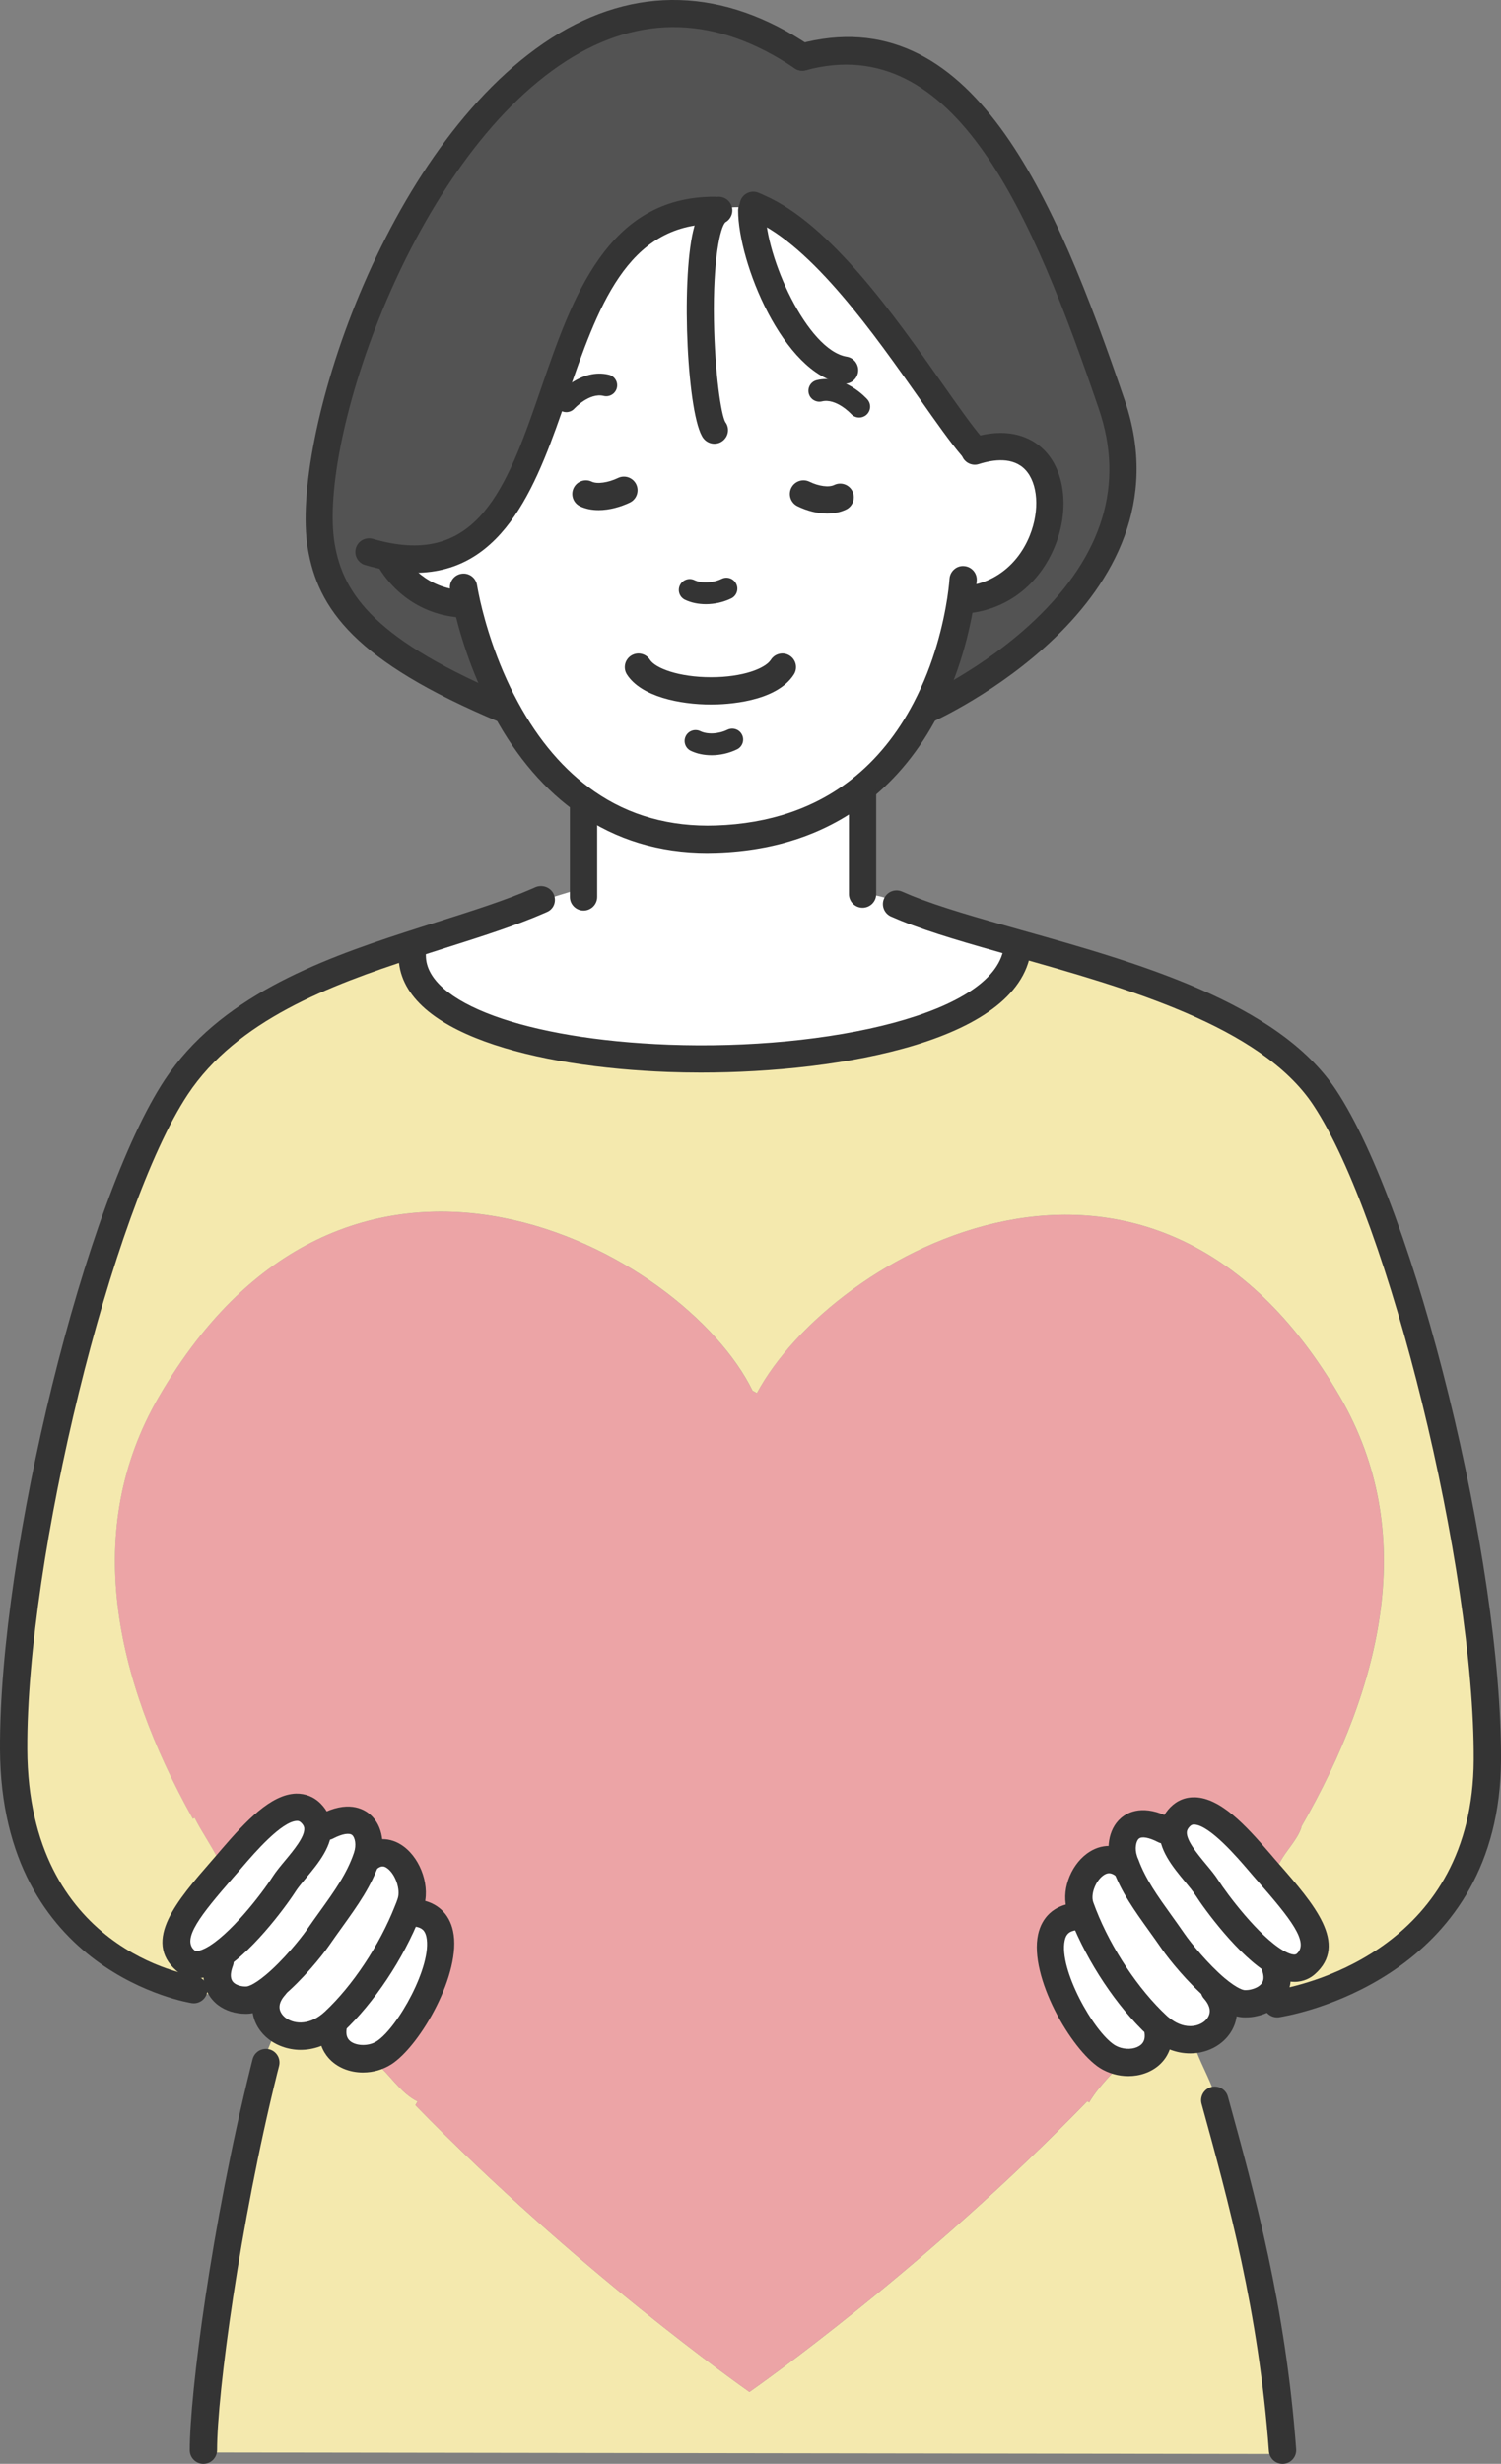 <?xml version="1.0" encoding="UTF-8"?>
<svg id="_レイヤー_2" data-name="レイヤー 2" xmlns="http://www.w3.org/2000/svg" viewBox="0 0 1018.48 1671.43">
  <rect x="0" y="0" width="1018.48" height="1671.43" fill="#808080" stroke="none"/>
  <defs>
    <style>
      .cls-1 {
        fill: #fff;
      }

      .cls-2 {
        fill: #535353;
      }

      .cls-3 {
        fill: #eca4a6;
      }

      .cls-4 {
        fill: #f4e9ae;
      }

      .cls-5 {
        fill: #343434;
      }
    </style>
  </defs>
  <g id="_レイヤー_1-2" data-name="レイヤー 1">
    <g>
      <g>
        <path class="cls-1" d="M514.69,140.87c57.71,25.26,116.74,129.34,144.74,162.08l2,3.04c73.41-23.41,64.67,96.45-7.93,101.04l-1.56-.22c-2.52,16.37-8.67,45.26-23.78,74.15-10.22,19.63-24.59,39.26-44.67,55.04-23.63,18.59-55.19,31.85-97.34,33.26-36.37,1.26-65.34-8.89-88.22-24.82-24.45-16.96-42.08-40.37-54.59-63.56-15.41-28.37-23.19-56.3-26.59-71.34l-3.48.15c-23.33-1.41-40-14.74-49.56-31.41l.07-.67c136.37,25.11,86.15-234.9,220.82-234.9h2.52c6.59-3.33,19.19-2,27.56-1.85Z"/>
        <path class="cls-1" d="M614.98,616.07c20.22,8.22,46.89,15.7,76,23.93l-.44,1.48c-7.63,101.41-410.83,101.41-410.83,6.74l-2.22-6.96c32.15-10.44,63.19-19.41,87.85-30.15l.22.52c9.93-3.33,19.48-5.93,29.7-9.33h.67v-55.04l2-2.81c22.89,15.93,51.85,26.07,88.22,24.82,42.15-1.41,73.71-14.67,97.34-33.26l1.78,2.15v68.37l4,.44c8.22,0,18.67,4.67,26,8.37l-.3.74Z"/>
        <path class="cls-1" d="M800.62,1232.61c14.67-15.04,40.22,14.67,53.48,30.15,1.19,1.33,2.37,2.74,3.48,4.07,23.33,26.82,45.56,50.52,28.37,65.56-5.19,4.52-12.3,3.26-20-1.26-18.96-11.11-41.33-41.56-47.19-50.74-6.59-10.3-23.93-25.26-22.67-38.52.3-3.19,1.7-6.37,4.52-9.26Z"/>
        <path class="cls-1" d="M864.77,1332.76c5.93,15.48-4,23.78-14.15,25.93-2.22.52-4.52.67-6.59.59-5.33-.22-12.3-4.59-19.33-10.52-11.85-10.15-23.93-24.89-28.67-31.78-13.41-19.41-25.56-33.78-32.3-52.3-.44-.89-.74-1.78-1.04-2.67-4.59-13.63,2.37-33.56,27.26-20.59l6.15.44c-1.26,13.26,16.07,28.22,22.67,38.52,5.85,9.19,28.22,39.63,47.19,50.74l-1.19,1.63Z"/>
        <path class="cls-1" d="M733.06,1293.5c-5.48-15.56,11.78-41.56,29.41-28.37l1.26-.44c6.74,18.52,18.89,32.89,32.3,52.3,4.74,6.89,16.82,21.63,28.67,31.78l-.81.96c14.44,16.15,1.56,34-16.37,34-6.44,0-13.48-2.3-20.22-7.85-.67-.52-1.41-1.11-2.07-1.78-20.59-19.19-39.63-48.52-50.15-75.26-.67-1.78-1.41-3.56-2-5.33Z"/>
        <path class="cls-1" d="M751.21,1395.06c-21.93-14.07-60.45-89.26-22.37-94.82l6.22-1.41c10.52,26.74,29.56,56.08,50.15,75.26.67.67,1.41,1.26,2.07,1.78l-1.56,1.85c2.44,16.96-13.85,24.3-27.63,20.37-2.37-.67-4.74-1.7-6.89-3.04Z"/>
        <path class="cls-1" d="M282.9,1297.79c38.08,5.56-.44,80.74-22.37,94.82-4.3,2.74-9.33,4.07-14.22,4.07-11.56,0-22.3-7.41-20.3-21.41l-1.56-1.85c.74-.59,1.41-1.19,2.07-1.78,20.59-19.19,39.56-48.52,50.08-75.26l6.3,1.41Z"/>
        <path class="cls-1" d="M250.38,1260.31c17.63-13.19,33.78,15.19,28.22,30.74-.59,1.78-1.26,3.56-2,5.33-10.52,26.74-29.48,56.08-50.08,75.26-.67.59-1.33,1.19-2.07,1.78-13.33,10.96-28.52,9.33-37.19,2.07-7.78-6.59-10.15-17.78-.74-28.22l-.3-.37c12.15-10.15,24.67-25.41,29.48-32.37,14-20.3,26.67-35.04,33.26-54.74l1.41.52Z"/>
        <path class="cls-1" d="M157.56,1260.31c13.33-15.48,38.89-45.26,53.56-30.15,2.81,2.89,4.22,6,4.52,9.19,1.26,13.33-16.07,28.22-22.74,38.59-6.07,9.48-29.93,42-49.33,51.93-6.82,3.48-13.04,4.22-17.78.07-17.19-15.04,5.04-38.74,28.3-65.56,1.11-1.33,2.3-2.74,3.48-4.07Z"/>
        <path class="cls-1" d="M221.79,1238.98c24.89-12.96,31.85,6.96,27.26,20.59,0,.07-.07.15-.07.22-6.59,19.7-19.26,34.45-33.26,54.74-4.81,6.96-17.33,22.22-29.48,32.37-6.74,5.63-13.33,9.7-18.52,9.93-4.89.22-10.22-1.04-14.15-4-5.48-4.15-8.37-11.41-4.22-22.45l-5.78-.52c19.41-9.93,43.26-42.45,49.33-51.93,6.67-10.37,24-25.26,22.74-38.59l6.15-.37Z"/>
        <path class="cls-2" d="M544.39,38.72c109.63-29.63,163.86,100.74,210.01,235.78,45.11,131.86-125.56,206.82-125.56,206.82l-.67-.37c15.11-28.89,21.26-57.78,23.78-74.15l1.56.22c72.59-4.59,81.34-124.45,7.93-101.04l-2-3.04c-28-32.74-87.04-136.82-144.74-162.08-8.37-.15-20.96-1.48-27.56,1.85h-2.52c-134.67,0-84.45,260.01-220.82,234.9l-.07.67c9.56,16.67,26.22,30,49.56,31.41l3.48-.15c3.41,15.04,11.19,42.96,26.59,71.34l-.81.44c-92.45-38.74-117.93-71.19-124.6-110.97-17.41-104.67,127.78-466.16,326.45-331.64Z"/>
        <path class="cls-4" d="M824.25,1420.91v3.85c19.78,71.85,39.11,144,46,237.41v2.59l-732.24-1.04v-1.56c0-38.89,15.41-154.45,41.11-258.01l-.37-.07c0-9.78,5.33-17.93,8.37-27.11l.15-1.48c8.67,7.26,23.85,8.89,37.19-2.07l1.56,1.85c-2,14,8.74,21.41,20.3,21.41l12.74,6.44c7.78,7.7,14.07,17.33,24.3,22.45l-1.48,2.52c109.19,111.93,222.23,191.41,226.6,194.52h.07c4.44-3.11,119.34-83.85,229.19-197.19l1.33.74c4.07-7.41,13.04-17.19,18.89-23.04l.15-5.04c13.78,3.93,30.07-3.41,27.63-20.37l1.56-1.85c6.74,5.56,13.78,7.85,20.22,7.85l2.74,3.56c3.85,11.63,10.15,22,14,33.63Z"/>
        <path class="cls-3" d="M854.1,1262.76c-13.26-15.48-38.82-45.19-53.48-30.15-2.81,2.89-4.22,6.07-4.52,9.26l-6.15-.44c-24.89-12.96-31.85,6.96-27.26,20.59.3.89.59,1.78,1.04,2.67l-1.26.44c-17.63-13.19-34.89,12.82-29.41,28.37.59,1.78,1.33,3.56,2,5.33l-6.22,1.41c-38.08,5.56.44,80.74,22.37,94.82,2.15,1.33,4.52,2.37,6.89,3.04l-.15,5.04c-5.85,5.85-14.82,15.63-18.89,23.04l-1.33-.74c-109.85,113.34-224.75,194.08-229.19,197.19h-.07c-4.37-3.11-117.41-82.59-226.6-194.52l1.48-2.52c-10.22-5.11-16.52-14.74-24.3-22.45l-12.74-6.44c4.89,0,9.93-1.33,14.22-4.07,21.93-14.07,60.45-89.26,22.37-94.82l-6.3-1.41c.74-1.78,1.41-3.56,2-5.33,5.56-15.56-10.59-43.93-28.22-30.74l-1.41-.52c0-.07.07-.15.07-.22,4.59-13.63-2.37-33.56-27.26-20.59l-6.15.37c-.3-3.19-1.7-6.3-4.52-9.19-14.67-15.11-40.22,14.67-53.56,30.15-1.19,1.33-2.37,2.74-3.48,4.07l-6.15-3.26c-4.81-9.63-11.11-18.44-15.93-28l-1.19.67c-53.48-95.78-75.04-196.38-23.26-285.86,130.08-224.75,357.12-98.89,403.05-4.52l2.96,1.63c50.3-93.93,267.64-218.6,395.86,2.89,52.74,91.19,29.33,194.15-26.59,291.56l.22.15c-2.96,8.96-10.67,15.85-14.89,24.3l-10.59,2.89c-1.11-1.33-2.3-2.74-3.48-4.07Z"/>
        <path class="cls-4" d="M690.99,640c76.67,21.56,170.23,47.78,207.78,104.45,53.48,80.67,111.04,320.01,110.45,449.42-.59,134.15-121.34,161.56-140.23,164.97l-18.37-.15c10.15-2.15,20.07-10.44,14.15-25.93l1.19-1.63c7.7,4.52,14.82,5.78,20,1.26,17.19-15.04-5.04-38.74-28.37-65.56l10.59-2.89c4.22-8.44,11.93-15.33,14.89-24.3l-.22-.15c55.93-97.41,79.34-200.38,26.59-291.56-128.23-221.49-345.57-96.82-395.86-2.89l-2.96-1.63c-45.93-94.37-272.97-220.23-403.05,4.52-51.78,89.48-30.22,190.08,23.26,285.86l1.19-.67c4.81,9.56,11.11,18.37,15.93,28l6.15,3.26c-23.26,26.82-45.48,50.52-28.3,65.56,4.74,4.15,10.96,3.41,17.78-.07l5.78.52c-4.15,11.04-1.26,18.3,4.22,22.45l-3.78-.15h-10.3l-1.85-.89-3.7-.96-1.93-.96-.52-.15s-121.56-17.41-122.23-162.97c-.59-129.41,56.96-368.75,110.45-449.42,34.37-51.85,98-76.67,157.78-96.08l2.22,6.96c0,94.67,403.2,94.67,410.83-6.74l.44-1.48Z"/>
      </g>
      <g>
        <path class="cls-5" d="M475.46,727.63c-7.64,0-15.08-.14-22.26-.41-88.34-3.31-182.75-25.81-182.75-79,0-5.11,4.15-9.26,9.26-9.26s9.26,4.15,9.26,9.26c0,31.97,67.82,56.84,164.92,60.49,106.54,3.98,223.87-20.83,227.42-67.93.38-5.1,4.75-8.95,9.93-8.54,5.1.38,8.92,4.83,8.54,9.93-4.8,63.85-129.45,85.46-224.31,85.46Z"/>
        <path class="cls-5" d="M138.01,1671.43c-5.11,0-9.26-4.15-9.26-9.26,0-38.21,14.74-152.87,41.39-260.24l1.3-5.15c1.33-4.93,6.44-7.85,11.36-6.53,4.93,1.33,7.86,6.42,6.53,11.36l-.54,2.14c-.24.96-.47,1.92-.73,2.86-25.24,101.72-40.78,217.45-40.78,255.55,0,5.11-4.15,9.26-9.26,9.26Z"/>
        <path class="cls-5" d="M870.24,1671.43c-4.8,0-8.87-3.71-9.23-8.58-7.01-95.16-27.56-169.8-45.69-235.63-1.36-4.93,1.54-10.03,6.47-11.39,4.92-1.35,10.03,1.53,11.39,6.47,18.35,66.66,39.16,142.21,46.31,239.19.38,5.1-3.46,9.54-8.56,9.92-.23.01-.46.02-.69.02Z"/>
        <path class="cls-5" d="M131.5,1358.98c-.44,0-.88-.03-1.32-.09-1.29-.19-129.48-20.29-130.18-172.09-.62-135.23,57.99-373.13,111.99-454.58,36.61-55.23,103.15-80.46,162.64-99.76,7.4-2.41,14.74-4.74,21.97-7.02,23.9-7.57,46.49-14.73,65.05-22.82.25-.14.95-.44,1.61-.73,4.72-2,10.4.03,12.44,4.69,2.03,4.67.2,9.98-4.47,12.04-.02.01-.63.27-.66.29l-1.09.48c-19.89,8.67-42.91,15.97-67.29,23.69-7.18,2.28-14.48,4.59-21.84,6.98-56.53,18.35-119.61,42.12-152.93,92.39-51.48,77.66-109.5,314.32-108.91,444.26.62,136.01,109.64,153.18,114.28,153.85,5.06.72,8.58,5.42,7.86,10.47-.66,4.62-4.62,7.95-9.15,7.95Z"/>
        <path class="cls-5" d="M866.54,1368.54c-4.43,0-8.35-3.19-9.11-7.7-.86-5.03,2.52-9.82,7.56-10.68l2.27-.41c22.14-3.99,132.15-30.19,132.71-155.91.59-129.94-57.42-366.6-108.91-444.26-35.59-53.7-127.95-79.67-202.15-100.54l-1.95-.55c-28.34-7.99-55.1-15.55-75.45-23.82l-2.05-.85c-1.67-.69-3.31-1.37-4.9-2.09-4.67-2.09-6.76-7.57-4.67-12.23s7.57-6.74,12.23-4.67c1.44.64,2.92,1.25,4.43,1.88l2.03.85c19.3,7.84,45.58,15.26,73.41,23.11l1.53.43c77.56,21.81,173.59,48.81,212.98,108.25,53.99,81.45,112.61,319.35,111.99,454.58-.64,143.35-132.78,171.32-147.85,174.04l-2.53.46c-.52.09-1.05.13-1.56.13Z"/>
        <path class="cls-5" d="M480.14,578.62c-32.71,0-62.12-8.93-87.49-26.58-22.71-15.76-42.04-38.22-57.45-66.76-16.1-29.63-24.13-58.88-27.47-73.69-1.64-7.42-2.34-11.76-2.34-11.76-.8-5.05,2.63-9.79,7.68-10.61,5-.84,9.79,2.61,10.61,7.66.02.14.67,4.07,2.12,10.66,3.13,13.82,10.65,41.22,25.69,68.91,14.03,25.97,31.43,46.28,51.74,60.37,23.65,16.46,51.45,24.23,82.63,23.17,36.16-1.21,67.08-11.73,91.92-31.28,16.96-13.33,31.15-30.84,42.19-52.04,13.9-26.58,20.09-53.43,22.84-71.28,1.16-7.81,1.46-12.65,1.46-12.69.31-5.1,4.76-9.09,9.79-8.7,5.1.3,9,4.67,8.7,9.77-.01.22-.34,5.64-1.64,14.39-2.97,19.28-9.66,48.26-24.73,77.07-12.25,23.54-28.12,43.07-47.15,58.03-28,22.04-62.57,33.89-102.74,35.23-2.13.07-4.24.12-6.34.12Z"/>
        <path class="cls-5" d="M313.28,418.95c-.19,0-.38,0-.56-.01-23.94-1.44-44.73-14.58-57.03-36.04-2.55-4.44-1.01-10.1,3.42-12.64,4.44-2.56,10.1-1.01,12.64,3.42,5.37,9.38,17.99,25.32,42.09,26.77,5.1.31,8.99,4.69,8.69,9.8-.3,4.91-4.38,8.7-9.24,8.7Z"/>
        <path class="cls-5" d="M653.5,416.29c-4.85,0-8.93-3.77-9.23-8.67-.33-5.11,3.55-9.51,8.65-9.82,20.61-1.31,37.78-14.29,45.91-34.74,6.73-16.93,5.48-35.14-3.05-44.29-8.33-8.92-21.74-7.06-31.53-3.95-4.88,1.6-10.08-1.14-11.64-6-1.55-4.88,1.14-10.08,6.01-11.63,28.41-9.06,43.95,1.72,50.7,8.96,13.46,14.42,16.15,40.05,6.72,63.77-10.85,27.27-34.01,44.61-61.94,46.38-.2.01-.4.02-.59.02Z"/>
        <path class="cls-5" d="M478.93,409.88c-5.06,0-9.95-.99-14.12-2.99-3.69-1.77-5.24-6.19-3.47-9.88,1.77-3.68,6.19-5.26,9.88-3.47,4.88,2.34,12.5,1.97,18.49-.89,3.67-1.79,8.12-.22,9.87,3.48,1.77,3.69.21,8.11-3.48,9.87-5.37,2.58-11.39,3.88-17.17,3.88Z"/>
        <path class="cls-5" d="M561.28,348.38c-6.38,0-13.34-1.67-20.12-4.95-4.6-2.23-6.53-7.76-4.3-12.37,2.23-4.6,7.75-6.53,12.37-4.3,6.39,3.1,13.17,3.99,16.82,2.22,4.6-2.24,10.13-.3,12.37,4.3,2.23,4.6.3,10.14-4.3,12.37-3.77,1.82-8.15,2.73-12.85,2.73Z"/>
        <path class="cls-5" d="M406.11,346.06c-4.37,0-8.68-.76-12.54-2.61-4.62-2.21-6.56-7.74-4.35-12.35,2.21-4.61,7.75-6.57,12.35-4.35,3.63,1.73,11.11.68,17.77-2.52,4.62-2.21,10.14-.27,12.36,4.34,2.21,4.61.27,10.14-4.34,12.36-5.98,2.86-13.71,5.14-21.25,5.14Z"/>
        <path class="cls-5" d="M482.74,512.33c-5.03,0-9.9-1-14.03-2.99-3.67-1.79-5.22-6.22-3.44-9.9,1.79-3.68,6.24-5.19,9.9-3.44,4.86,2.37,12.44,1.95,18.43-.96,3.69-1.77,8.12-.25,9.9,3.43,1.79,3.68.25,8.11-3.43,9.9-5.43,2.64-11.49,3.97-17.33,3.97Z"/>
        <path class="cls-5" d="M585.28,615.77c-5.11,0-9.26-4.15-9.26-9.26v-68.38c0-5.11,4.15-9.26,9.26-9.26s9.26,4.15,9.26,9.26v68.38c0,5.11-4.15,9.26-9.26,9.26Z"/>
        <path class="cls-5" d="M395.94,617.7c-5.11,0-9.26-4.15-9.26-9.26v-61.19c0-5.11,4.15-9.26,9.26-9.26s9.26,4.15,9.26,9.26v61.19c0,5.11-4.15,9.26-9.26,9.26Z"/>
        <path class="cls-5" d="M582.99,283.25c-2.03,0-4.07-.84-5.53-2.47h0c-.1-.12-10.12-10.82-19.78-8.47-3.97.93-7.98-1.49-8.94-5.47-.95-3.98,1.49-7.98,5.47-8.94,18.58-4.49,33.68,12.32,34.33,13.04,2.71,3.07,2.42,7.75-.64,10.46-1.41,1.24-3.16,1.86-4.91,1.86Z"/>
        <path class="cls-5" d="M384.24,279.6c-1.76,0-3.52-.62-4.93-1.88-3.04-2.72-3.32-7.37-.61-10.42.63-.72,15.84-17.58,34.39-13.11,3.98.96,6.42,4.96,5.47,8.94-.96,3.99-4.97,6.41-8.94,5.47-9.69-2.41-19.76,8.44-19.85,8.54-1.47,1.63-3.49,2.46-5.53,2.46Z"/>
        <path class="cls-5" d="M482.51,477.93c-21.29,0-47.45-5.35-57.1-20.34-2.76-4.3-1.52-10.03,2.79-12.8,4.29-2.76,10.03-1.53,12.8,2.79,3.69,5.74,19.49,11.83,41.51,11.83h.05c21.61-.01,36.73-5.96,40.5-11.83,2.76-4.3,8.49-5.56,12.8-2.79,4.3,2.76,5.55,8.49,2.79,12.8-12.11,18.86-45.98,20.33-56.07,20.34h-.05Z"/>
        <path class="cls-5" d="M878.29,1344.44c-4.64,0-10.31-1.39-17.01-5.32h0c-20.93-12.25-43.92-43.71-50.32-53.76-1.56-2.44-4.15-5.56-6.89-8.86-8.22-9.89-18.45-22.2-17.18-35.51.51-5.45,2.96-10.58,7.1-14.84,4.62-4.74,10.3-7.09,16.93-6.92,17.18.56,34.23,18.83,50.23,37.5,1.14,1.27,2.39,2.77,3.57,4.18l3.2,3.66c23.34,26.73,47.48,54.38,24.15,74.79-2.67,2.33-7.22,5.09-13.76,5.09ZM810.11,1237.73c-.97,0-1.81.25-2.86,1.34-1.18,1.21-1.82,2.41-1.93,3.65-.54,5.66,7.28,15.07,12.99,21.94,3.12,3.75,6.07,7.31,8.26,10.72,5.96,9.36,27.45,38.02,44.07,47.76h0c1.66.97,7.22,4.01,9.23,2.26,8.74-7.65-4.59-24.23-25.92-48.66l-3.36-3.84c-1.17-1.41-2.29-2.73-3.41-3.99-7.31-8.54-26.41-30.85-36.88-31.18-.07,0-.13,0-.2,0Z"/>
        <path class="cls-5" d="M133.34,1342.05c-6.1,0-10.58-2.45-13.65-5.14-23.28-20.38.72-47.95,23.94-74.63l3.46-3.98c1.06-1.27,2.29-2.73,3.53-4.12,16.12-18.71,33.2-36.93,50.25-37.43,6.43-.12,12.28,2.21,16.89,6.95,4.14,4.24,6.6,9.35,7.1,14.77,1.27,13.36-8.98,25.67-17.22,35.56-2.76,3.31-5.35,6.43-6.95,8.91-6.94,10.83-31.58,44.25-52.9,55.16,0,0,0,0,0,0-5.57,2.84-10.37,3.94-14.43,3.94ZM143.56,1329.87h.07-.07ZM201.6,1235.27h-.18c-10.32.31-28.81,21.75-36.69,30.91-1.35,1.53-2.48,2.88-3.54,4.15l-3.59,4.12c-21.2,24.36-34.44,40.89-25.72,48.53,1.54,1.33,5.34-.27,7.47-1.35h0c16.21-8.3,38.21-36.91,45.76-48.69,2.22-3.44,5.18-7,8.3-10.75,5.72-6.87,13.56-16.28,13.02-21.98-.04-.44-.17-1.77-1.94-3.58-1.07-1.11-1.92-1.37-2.89-1.37Z"/>
        <path class="cls-5" d="M845.06,1368.55c-.45,0-.9,0-1.35-.02-7.13-.3-15.05-4.33-24.97-12.69-12.79-10.95-25.38-26.42-30.34-33.61-2.9-4.2-5.75-8.18-8.5-12.02-10.19-14.21-19.01-26.5-24.71-41.94-.51-1.11-.9-2.21-1.27-3.33-3.26-9.66-2.53-23.73,6.79-31.7,4.75-4.06,15.42-9.48,33.53-.04,4.54,2.36,6.3,7.95,3.94,12.49s-7.94,6.32-12.49,3.94c-6.01-3.13-10.97-4.01-12.93-2.31-1.96,1.68-2.94,6.8-1.27,11.74.17.51.3,1.01.54,1.48.16.31.3.64.42.97,4.83,13.25,13.02,24.68,22.51,37.91,2.81,3.92,5.73,7.99,8.7,12.3,4.76,6.91,16.29,20.78,27.07,30.01,9.39,7.9,13.3,8.28,13.71,8.3,1.44.07,2.88-.07,4.09-.35,3.87-.82,6.79-2.63,8.02-4.88,1.14-2.1,1.01-5.03-.4-8.72-1.83-4.78.56-10.13,5.33-11.96,4.8-1.84,10.13.56,11.96,5.33,4.28,11.18,2.03,19.33-.62,24.2-3.83,7.05-11.22,12.19-20.26,14.1-2.25.54-4.8.81-7.48.81Z"/>
        <path class="cls-5" d="M166.57,1366.12c-6.87,0-13.58-2.11-18.59-5.9-4.63-3.51-14.59-13.73-7.31-33.1,1.8-4.79,7.12-7.21,11.93-5.4,4.78,1.8,7.21,7.14,5.4,11.93-3.2,8.51.07,10.99,1.14,11.8,1.92,1.46,5.19,2.3,8.13,2.13.42-.01,4.15-.38,13.01-7.78,11.94-9.97,23.89-24.88,27.81-30.53,3.05-4.43,6.05-8.6,8.94-12.62,9.87-13.76,18.4-25.64,23.13-39.72.01-.05.03-.09.04-.14s.04-.11.05-.16c1.66-4.95.69-10.06-1.27-11.74-1.97-1.69-6.92-.81-12.93,2.31-4.54,2.38-10.13.6-12.49-3.94-2.37-4.54-.6-10.13,3.94-12.49,18.11-9.45,28.78-4.03,33.53.04,9.3,7.96,10.04,22,6.79,31.69,0,.01-.01.04-.02.06-.02.06-.04.12-.06.19-5.61,16.76-14.91,29.7-25.67,44.7-2.82,3.93-5.75,8.02-8.75,12.36-5.2,7.51-18.26,23.43-31.18,34.22-9.51,7.94-17.14,11.78-24.05,12.07-.51.02-1.02.04-1.53.04Z"/>
        <path class="cls-5" d="M807.51,1392.98c-9.17,0-18.2-3.44-26.11-9.96-.76-.59-1.79-1.44-2.73-2.38-20.71-19.28-40.81-49.42-52.22-78.42l-.71-1.84c-.51-1.32-1.02-2.63-1.45-3.95-4.5-12.76,1.43-30.33,13.25-39.02,9.5-6.99,20.89-6.87,30.48.3,4.09,3.06,4.93,8.87,1.87,12.96-3.06,4.09-8.87,4.93-12.96,1.87-3.07-2.29-5.51-2.36-8.42-.21-5.24,3.85-8.57,12.81-6.71,18.09.4,1.19.8,2.22,1.21,3.26l.73,1.91c10.41,26.44,28.74,53.99,47.79,71.73.63.62,1.09.96,1.48,1.27,4.73,3.9,9.69,5.88,14.51,5.88,5.69,0,10.76-2.8,12.63-6.97,1.99-4.44-.62-8.75-3.16-11.6-3.41-3.81-3.08-9.66.73-13.07,3.8-3.4,9.65-3.1,13.07.73,8.5,9.49,10.84,21.27,6.26,31.5-4.87,10.89-16.46,17.93-29.54,17.93Z"/>
        <path class="cls-5" d="M204.05,1390.59c-8.92,0-17.01-3.21-22.73-8-6.04-5.11-9.63-11.97-10.12-19.32-.37-5.43.8-13.69,8.44-22.19,3.41-3.81,9.29-4.12,13.07-.69,3.81,3.42,4.11,9.27.69,13.07-1.82,2.03-3.96,5.17-3.73,8.55.15,2.31,1.43,4.59,3.57,6.41,5.4,4.52,15.65,5.79,25.32-2.16.72-.57,1.26-1.06,1.79-1.54,18.84-17.54,37.14-45.08,47.62-71.73.73-1.75,1.32-3.31,1.84-4.88,2.16-6.06-1.45-16.59-6.98-20.67-2.44-1.81-4.25-1.73-6.92.27-4.07,3.07-9.9,2.24-12.96-1.87-3.06-4.09-2.23-9.9,1.87-12.96,9.17-6.86,20-6.98,29.01-.33,12.15,8.97,18.33,28.02,13.48,41.6-.6,1.82-1.35,3.8-2.18,5.79-11.36,28.88-31.42,59.01-52.31,78.47-.94.84-1.73,1.54-2.62,2.24-8.59,7.07-17.75,9.93-26.17,9.93Z"/>
        <path class="cls-5" d="M765.57,1408.4c-3.31,0-6.69-.46-10-1.4-3.2-.9-6.39-2.31-9.23-4.07-19.94-12.8-48.1-62.28-41.99-90.51,2.58-11.96,10.81-19.53,23.16-21.34,5.03-.72,9.77,2.76,10.5,7.83.74,5.06-2.77,9.77-7.83,10.5-4.64.67-6.8,2.61-7.73,6.92-4.21,19.46,19.52,61.79,33.78,70.94,1.27.78,2.83,1.48,4.41,1.92,5.01,1.42,10.47.58,13.57-2.12,2.11-1.84,2.89-4.47,2.37-8.02-.73-5.06,2.79-9.76,7.84-10.49,5.04-.75,9.76,2.79,10.49,7.84,1.42,9.83-1.61,18.57-8.51,24.61-5.52,4.83-12.99,7.39-20.81,7.39Z"/>
        <path class="cls-5" d="M246.31,1405.94c-9.44,0-18.01-3.63-23.49-9.95-3.57-4.12-7.51-11.28-5.98-22.02.72-5.07,5.39-8.62,10.47-7.86,5.06.72,8.58,5.41,7.86,10.47-.44,3.11.09,5.49,1.63,7.26,3.56,4.09,12.91,4.68,18.75.95,14.23-9.14,37.96-51.46,33.75-70.92-.93-4.31-3.1-6.25-7.73-6.92-5.06-.74-8.57-5.44-7.83-10.5s5.47-8.58,10.5-7.83c12.35,1.81,20.57,9.38,23.16,21.34,6.11,28.23-22.06,77.71-41.86,90.43-5.69,3.63-12.33,5.54-19.23,5.54Z"/>
        <path class="cls-5" d="M659.43,312.21c-2.62,0-5.22-1.1-7.05-3.24-7.59-8.88-17.15-22.48-28.23-38.24-30.77-43.78-72.92-103.74-113.19-121.37-1.34-.66-2.23-1.04-3.12-1.38-4.78-1.81-7.19-7.15-5.38-11.94,1.81-4.78,7.18-7.21,11.94-5.38,1.48.56,2.97,1.2,4.43,1.95,44.57,19.5,88.44,81.9,120.47,127.48,10.8,15.37,20.12,28.64,27.15,36.85,3.32,3.88,2.86,9.73-1.02,13.06-1.74,1.49-3.88,2.22-6.01,2.22Z"/>
        <path class="cls-5" d="M281.48,388.58c-6.05,0-12.5-.59-19.37-1.86-4.09-.7-8.66-1.79-14.27-3.39-4.92-1.4-7.77-6.53-6.37-11.44,1.41-4.93,6.58-7.73,11.44-6.37,4.96,1.42,8.91,2.36,12.44,2.96,61.6,11.35,80.33-42.72,101.91-105.35,20.93-60.79,44.65-129.68,117.34-129.68,5.11,0,9.26,4.15,9.26,9.26s-4.15,9.26-9.26,9.26c-59.49,0-79.08,56.92-99.83,117.18-19.39,56.29-41.13,119.42-103.3,119.42Z"/>
        <path class="cls-5" d="M628.84,490.58c-3.56,0-6.95-2.06-8.48-5.53-2.06-4.68.07-10.14,4.75-12.2.41-.18,41.96-18.7,77.37-52.51,46.02-43.95,60.54-92,43.15-142.84-44.89-131.35-97.14-257.33-198.83-229.84-4.93,1.32-10.01-1.58-11.36-6.53-1.33-4.93,1.59-10.02,6.53-11.36,117.14-31.56,173.46,102.09,221.18,241.73,47.32,138.31-128.82,217.51-130.6,218.29-1.22.53-2.47.78-3.72.78Z"/>
        <path class="cls-5" d="M484.75,301.02c-2.85,0-5.69-1.31-7.53-3.75-10.82-14.35-15.25-105.1-6.86-140.74,2.82-12.01,7-19.03,13.16-22.1,4.58-2.26,10.14-.41,12.42,4.16,2.22,4.46.51,9.85-3.81,12.24-3.39,3.52-8.38,24.46-7.69,66.63.59,35.57,4.88,64.07,7.7,68.85,3.08,4.08,2.2,9.79-1.88,12.87-1.64,1.24-3.58,1.84-5.51,1.84Z"/>
        <path class="cls-5" d="M573.07,260.35c-.5,0-1-.04-1.5-.12-40.16-6.53-70.73-82.16-70.73-117.51,0-5.11,4.15-9.26,9.26-9.26s9.26,4.15,9.26,9.26c0,31.56,28.37,94.87,55.2,99.24,5.04.82,8.47,5.58,7.65,10.63-.74,4.54-4.67,7.77-9.12,7.77Z"/>
        <path class="cls-5" d="M342.53,490.58c-1.19,0-2.4-.23-3.57-.72-98.52-41.28-123.28-77.02-130.15-117.97-12.03-72.35,51.03-272.75,165.4-346.09,56.32-36.1,116.97-34.3,175.38,5.24,4.23,2.86,5.34,8.62,2.47,12.86-2.87,4.23-8.63,5.34-12.86,2.47-52.53-35.57-104.68-37.25-155-4.99-104.63,67.1-168.64,258.22-157.13,327.45,5.85,34.9,28.34,65.93,119.04,103.94,4.72,1.98,6.94,7.41,4.96,12.12-1.49,3.54-4.93,5.68-8.55,5.68Z"/>
      </g>
    </g>
  </g>
</svg>